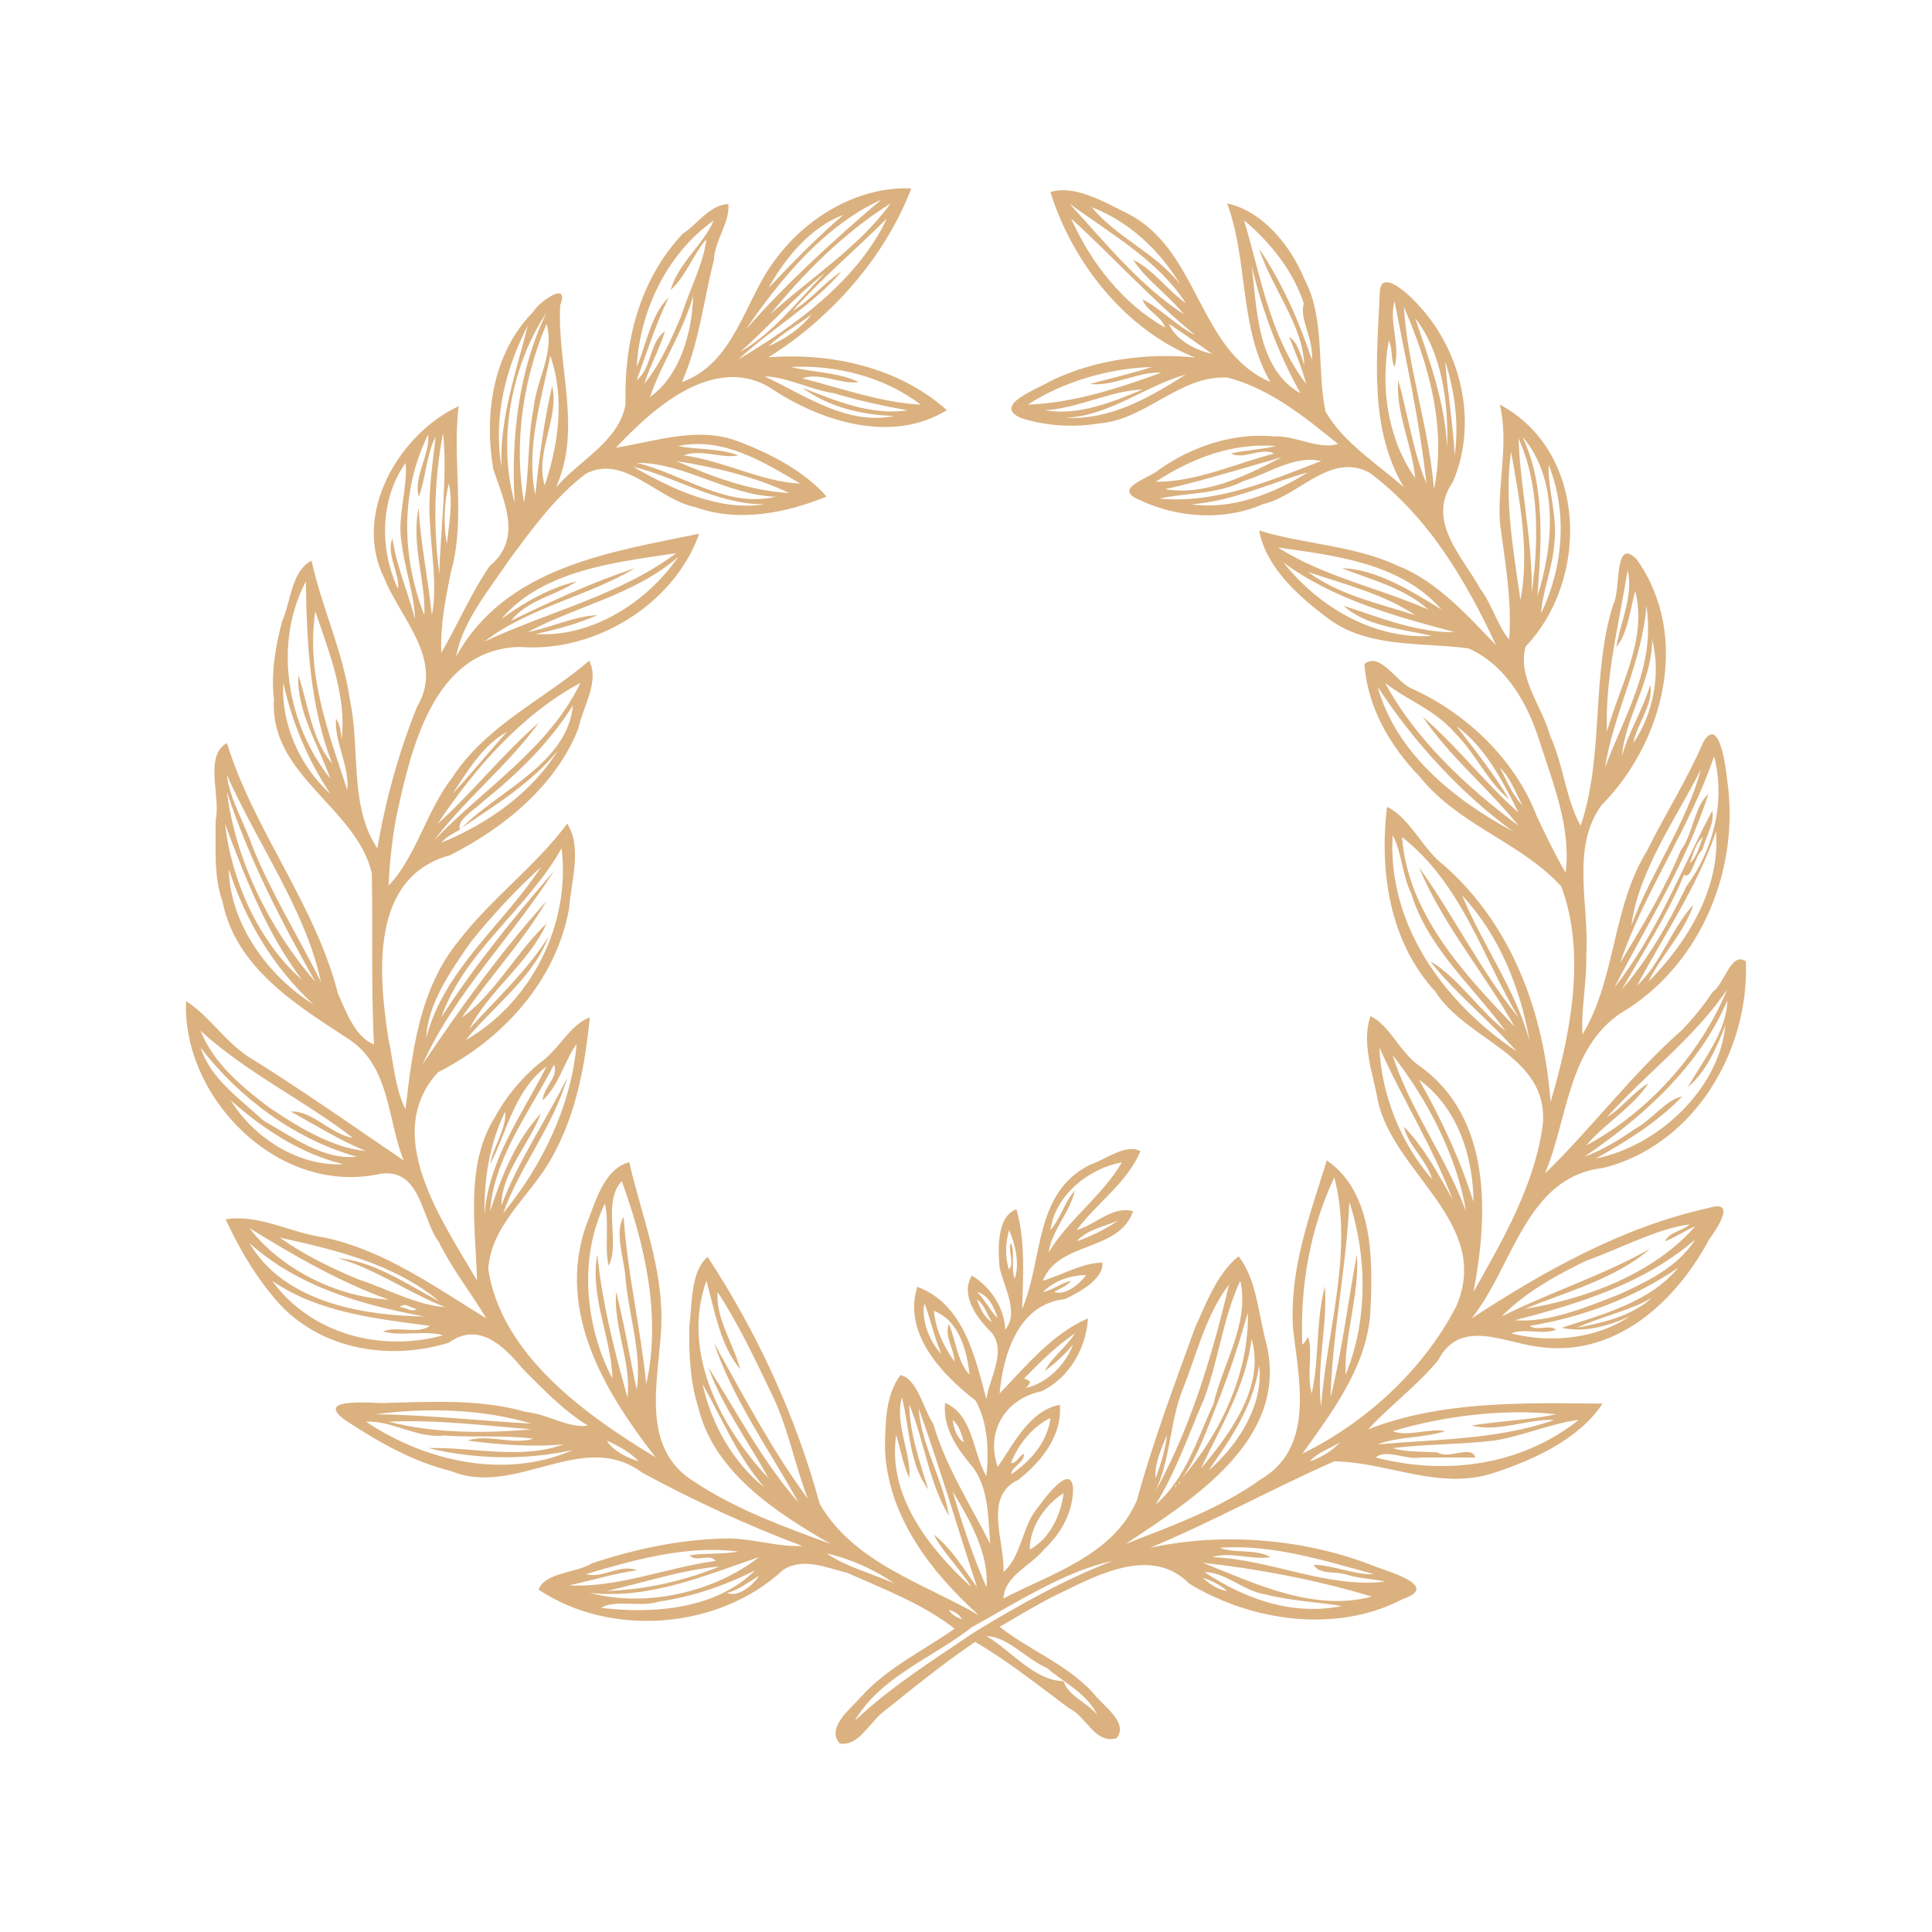 <?xml version="1.0" encoding="utf-8"?>
<svg version="1.1" xmlns="http://www.w3.org/2000/svg" viewBox="0 0 500 500">
<style type="text/css">
	.st0{fill:#DBB17F;}
</style>
<g>
	<path class="st0" d="M235.84,48.76c-13.89-0.59-27.47,7.62-35.56,18.94c-7.71,10.4-10.17,26.25-23.8,31.18
		c4.43-10.01,5.61-21.06,8.28-31.62c0.2-5.03,4.23-9.83,3.73-14.44c-4.84,0.17-7.97,5.21-11.88,7.75
		c-11.14,11.94-15.18,27.97-14.72,44.16c-1.82,9.6-11.87,14.31-18,21.41c6.81-15.16,0.3-31.06,1.08-47.09
		c2.53-6.61-5.34-1.07-7.04,1.72c-10.36,10.57-12.71,26.35-10.26,40.67c2.81,8.38,7.6,17.98-0.92,25.03
		c-4.87,7.09-8.32,15.24-12.54,22.49c-0.31-7.25,1.12-14.06,2.47-20.89c3.95-13.67,0.26-29.21,2.02-42.95
		c-15.33,7.12-27.64,27.81-19.24,44.53c4.29,10.68,15.72,21.22,8.41,33.41c-4.7,11.76-8.09,23.96-10.21,36.5
		c-7.36-10.94-4.36-25.95-7.14-38.6c-1.76-12.39-7.24-23.72-9.89-35.85c-5.21,2.61-5.37,10.66-7.63,15.73
		c-1.75,6.5-2.89,13.53-2.1,20.28c-1.15,19.58,21.16,27.69,25.31,44.76c0.34,14.5-0.21,30.06,0.59,44.39
		c-4.77-1.65-7.31-8.57-9.37-13.23c-5.9-23.08-21.72-42.12-28.7-64.72c-6.02,3.32-1.53,13.75-2.92,19.95
		c0.08,7.15-0.57,14.53,1.79,21.08c3.39,17.19,19.38,26.92,32.88,35.72c10.53,7.12,9.77,20.75,13.99,31.26
		c-12.79-8.7-25.81-17.88-39.05-26.15c-6.61-3.71-11.22-11.36-17.27-15.08c-1.05,24.99,23.97,50.66,50.48,44.64
		c10.38-1.29,10.39,11.59,14.94,17.67c3.43,6.98,8.36,13.21,12.31,19.8c-13.31-8.16-26.29-17.56-41.84-20.93
		c-8.55-1.1-17.1-6.19-25.63-4.71c2.98,6.48,6.88,13.41,11.63,19.19c10.83,14.16,29.79,17.77,46.07,12.74
		c7.81-5.61,14.34,0.86,19.38,6.97c5.27,5.27,10.46,10.67,16.67,14.48c-5.11,0.76-10.52-3.05-15.95-3.51
		c-11.8-3.44-24.59-2.68-37.09-2.33c-4.03-0.04-17.73-1.31-9.77,4.42c8.4,5.55,17.45,10.75,27.25,13.13
		c16.86,7.09,34.15-11.1,49.63,0.49c13.41,7.23,27.23,13.65,41.4,18.94c-5.7,0.34-12.34-1.73-18.49-1.95
		c-12.5,0.09-24.37,2.61-35.9,6.43c-4.16,2.57-12.18,2.31-13.85,6.83c18.7,12.5,46.77,10.29,63.26-5.1
		c5.21-3.34,11.14-0.56,16.54,0.71c9.53,4.25,19.57,8.02,27.85,14.49c-8.06,5.73-17.27,9.96-24.21,17.64
		c-2.77,3.22-9.09,7.95-5.51,12.08c4.97,0.86,7.8-5.71,11.59-8.43c7.69-6.17,15.33-12.37,23.46-17.87
		c8.43,4.93,16.31,11.2,24.23,17.13c4.62,2.11,6.72,9.42,12.4,7.79c3.19-4.11-3.59-8.37-6.08-11.68
		c-6.92-7.56-16.53-11.06-24.21-17.15c4.96-2.86,9.83-5.86,14.97-8.38c10.16-4.94,24.29-12.72,34.13-2.77
		c15.94,9.71,38.02,13,55.17,4c9.54-3.22-2.56-6.81-6.63-8.27c-18.23-7.38-39.77-9.15-58.72-5.02c16-6.64,31.66-15.32,47.68-22.38
		c13.8,0.21,27.09,7.55,41.03,3.08c10.38-3.36,22.29-8.75,28.4-18.01c-20.15-0.2-41.76-0.79-60.67,6.66
		c5.48-5.98,12.68-11.28,18.12-17.89c5.69-10.89,16.78-4.65,25.68-3.52c19.96,3.06,35.72-11.45,44.39-27.62
		c2.05-2.86,7.32-10.54,0-8.28c-22.29,4.9-42.5,16.27-61.42,28.6c10.79-13.34,13.96-36.67,34.05-38.94
		c23.47-5.86,37.84-30.1,36.95-53.47c-3.83-2.69-5.51,5.8-8.57,7.89c-2.37,3.51-5.02,6.86-8.05,9.95
		c-12.89,11.37-23.26,25.31-35.4,37.1c6.15-14.54,5.85-33.92,21.53-42.7c19.21-12.49,28.88-36.39,25.67-59
		c-0.38-3.48-2.02-16.9-6.17-10.07c-4.16,9.74-9.9,18.72-14.6,28.22c-9.09,14.67-7.97,32.94-16.69,47.53
		c-0.45-6.29,1.14-13.62,0.97-20.44c0.83-12.88-4.1-27.86,3.93-38.89c16.22-16.3,23.18-43.95,9.09-63.67
		c-6-6.05-3.99,8.33-6.05,11.73c-5.77,18.33-2.26,39.12-8.43,57.25c-3.73-6.52-4.49-15.87-7.89-23.25
		c-2.02-7.62-8.55-15.01-6.36-23.12c16.62-17.4,16.02-50.51-6.67-62.62c2.41,9.95-0.62,20.35,0.03,30.62
		c1.31,9.94,3.14,19.75,2.4,30.2c-3.11-3.79-4.4-9.03-7.41-13.03c-4.67-8.51-14.23-17.62-7.15-27.81
		c6.41-14.93,2.41-33.22-8.42-45.17c-2.03-2.45-10.1-10.4-10.49-4.11c-0.75,17.13-2.88,35.41,6.22,50.71
		c-6.67-5.9-15.6-11.48-20.29-19.61c-2.34-11.29,0.06-23.96-5.51-34.39c-3.45-8.38-10.7-17.51-19.94-19.47
		c5.52,14.88,3.03,32.19,11.19,46.22c-18.85-8.08-18.37-34.34-37.1-43.67c-5.93-2.94-13.56-7.45-19.82-5.49
		c5.56,18.03,19.39,35.73,37.46,42.83c-12.37-1.3-26.21,0.54-37.62,6.17c-3.1,1.97-14.86,6.05-7.64,9.41
		c6.33,2.11,13.69,2.6,20.45,1.45c12.07-0.9,21-12.64,33.25-11.84c10.87,2.85,19.84,10.11,28.55,17.19
		c-5.34,1.48-10.88-2.21-16.51-1.98c-10.45-1-21.05,2.51-29.59,8.43c-2.59,2.44-12.64,4.95-5.32,8c9.75,4.67,21.91,5.53,31.95,1.11
		c9.33-2.09,17.42-13.59,27.62-8.14c15.25,11.42,24.88,27.86,32.72,44.64c-7.25-7.49-15.22-16.55-25.26-20.47
		c-11.3-5.38-24.22-5.56-36.05-9.21c1.84,9.9,10.88,17.7,18.85,23.48c10.27,6.94,23.4,5.43,35.31,7.03
		c9.76,4.28,15.4,14.39,18.38,23.95c3.48,10.89,8.27,22.45,6.77,34.1c-2.74-4.68-5.07-9.6-7.41-14.49
		c-5.59-14.67-18-26.58-32.15-33.05c-4.16-1.47-8.33-9.85-12.5-6.47c0.79,11.12,6.48,21.06,14.23,29.07
		c10.18,12.76,26.15,16.94,36.71,28.49c6.6,17.61,2.26,38.78-2.77,55.81c-1.68-22.95-9.9-45.78-27.69-61.36
		c-5.48-4.16-8.76-12.3-14.65-15.04c-2,16.82,0.73,35.06,12.53,47.81c8.22,12.89,28.93,16.22,27.86,33.94
		c-1.99,15.9-10.29,30.08-18,43.79c3.78-19.65,4.89-45.09-13.99-58.51c-4.98-3.34-7.58-10.4-12.65-12.89
		c-2.44,6.82,0.63,14.82,1.86,21.74c4.02,19.06,29.74,31.82,20.29,53.45c-8.48,16.38-23.42,30.07-39.79,38.06
		c7.66-10.73,16.2-21.94,17.52-35.51c0.8-13.83,1.1-31.95-11.2-40.39c-4.32,14.05-9.65,27.88-8.76,43.3
		c1.48,13.38,5.83,30.94-8.39,39.29c-10.62,7.59-22.95,12.02-34.91,16.67c17.34-11.49,42.18-26.94,36.49-51.57
		c-2.12-7.54-2.51-16.91-7.28-22.86c-5.48,4.4-8.33,12.03-11.24,18.44c-5.37,14.81-10.91,29.58-15.08,44.76
		c-6.14,14.21-22.09,18.87-34.51,25.34c0.24-5.91,7.29-8.58,10.58-12.77c4.48-4.21,7.5-9.75,7.43-15.92
		c-0.76-6.7-8.09,3.78-10.08,6.46c-3.25,4.87-3.48,11.41-7.94,15.42c0.44-7.92-5.38-19.59,3.85-23.88
		c5.98-4.75,11.41-11.41,10.74-19.42c-7.83,1.43-11.97,10.2-16.06,16.06c-3.26-9.11,2.07-17.66,11.15-19.5
		c7.23-3.29,11.77-11.21,12.2-18.94c-9.12,3.91-16,12.27-22.87,19.46c0.94-10.26,4.89-23.18,16.92-24.44
		c3.65-1.7,10.11-5.25,9.68-9.46c-5.39,0.13-10.3,3.2-15.41,4.71c4.04-10.32,19.75-7.4,23.36-18c-5.32-1.47-9.71,3.54-14.6,4.87
		c5.19-6.98,13.11-12.29,16.5-20.39c-3.69-2.1-8.97,2.13-12.98,3.48c-14.71,7.19-12.14,24.71-17.64,37.34
		c0.23-8.15,0.91-17.49-1.46-25.79c-5.1,1.81-4.81,10.17-4.37,15.07c1.1,5.02,5.13,11.71,1.45,16.07
		c-0.18-5.65-3.8-11.07-8.64-13.99c-3.09,5.15,1.43,11.2,5.27,14.92c3.69,5-0.76,11.71-1.5,17.07c-2.9-10.73-5.76-24.6-17.88-29.07
		c-3.75,11.85,6.11,22.51,15.08,29.43c3.22,5.62,3.5,13.35,2.8,19.58c-3.62-6.11-3.34-15.89-10.7-18.98
		c-0.62,6.72,3.36,12.1,7.41,16.92c3.95,5.73,3.73,12.83,4.27,19.57c-5.07-10.07-11.51-19.99-14.71-31.03
		c-2.61-3.93-4.18-11.78-8.52-12.64c-3.93,5.3-3.84,12.32-4.01,18.85c0.61,17.49,11.82,32.06,24.33,43.3
		c-14.26-8.28-32.38-13.54-41.21-28.86c-6.15-22.59-16.12-44.21-29-63.9c-4.41,3.8-3.98,11.92-4.72,17.83
		c-0.15,7.25,0.17,14.42,2.28,21.08c4.07,16.95,20.29,27.28,34.22,35.36c-12.09-4.44-24.52-8.92-35.4-16.18
		c-14.02-8.76-9.05-26.12-8.39-39.78c0.67-15.17-5.06-28.69-8.27-42.82c-6.71,1.79-8.84,10.68-11.23,16.51
		c-7.63,22.32,4.97,43.05,18.04,59.88c-17.98-10.87-39.87-26.43-43.3-48.66c0.74-11.81,11.33-19.28,16.58-29.16
		c6.13-10.96,8.48-23.53,9.69-36.05c-5.32,1.99-8.15,8.75-13.26,12.04c-4.42,3.8-8.39,8.4-11.18,13.63
		c-8,12.53-5.05,28.68-4.75,42.44c-8.91-15.4-24.88-37.71-10.1-53.89c16.74-8.46,30.63-23.73,33.94-42.45
		c0.52-7.01,3.44-15.75-0.49-21.9c-8,10.82-19.63,19.37-27.85,30.06c-10.35,12.42-12.23,28.63-14,43.9
		c-2.75-5.62-3.07-11.97-4.38-18c-2.65-16.99-4.9-42.12,15.94-47.8c13.9-7.03,27.49-18.09,33.23-32.94
		c1.09-5.53,5.53-12.04,2.74-17.38c-11.54,9.96-26.79,16.78-35.5,30.36c-6.64,8.51-9.22,20.28-16.42,27.86
		c0.27-5.94,0.9-11.78,1.95-17.51c3.75-17.44,9.52-43.86,32.11-44.28c19.51,1.55,39.97-11.21,46.33-29.3
		c-22.63,4.69-50.02,8.5-62.87,31.73c1.56-9.04,8.86-17.71,14.22-25.68c5.68-7.59,11.49-15.69,19.31-21.56
		c9.92-5.26,18.74,6.8,28.42,8.64c11.03,4.01,23.49,1.52,33.9-2.76c-5.79-6.55-14.52-11.13-22.76-14.22
		c-10.36-4.08-21.41-0.06-31.73,1.57c9.5-10.16,24.99-24.03,39.56-15.72c13,8.87,31.73,14.91,46.04,6.02
		c-12.23-10.97-29.8-14.98-46.19-13.66C215.01,82.43,229.09,66.5,235.84,48.76 M228.06,51.68c-12.06,10.25-24.37,21.48-35.03,33.57
		C201.97,72.23,213.33,58.39,228.06,51.68 M230.49,52.65c-8.44,11.58-20.74,19.2-31.14,28.71
		C207.93,70.72,218.75,59.94,230.49,52.65 M306.88,78.44c-4.54-3.08-8.44-8.77-13.62-11.19c3.38,5.22,9.21,9.15,13.14,14.11
		c-11.4-7.4-20.4-18.61-29.68-28.71C287.32,60.42,299.68,67.34,306.88,78.44 M305.42,73.58c-6.41-8.17-16.46-12.11-22.87-19.95
		C292.2,57.32,300.13,64.78,305.42,73.58 M218.33,55.57c-6.67,5.62-13.58,12.75-19.46,18.98C203.19,66.8,209.8,58.72,218.33,55.57
		 M229.52,56.55c-7.63,16.15-23.82,27.77-38.44,36.49c8.16-7.63,19.64-14.35,26.76-22.87c-4.5,2.95-8.07,7.58-12.65,10.22
		C212.61,72.03,221.52,64.59,229.52,56.55 M309.31,86.71c-4.86-2.36-8.83-6.79-13.62-9.24c0.9,2.96,4.95,4.35,5.84,7.3
		c-10.94-6.12-19.31-16.91-24.33-28.22C287.91,66.3,298.08,77.61,309.31,86.71 M184.75,57.03c-2.79,6.33-9.19,11.08-11.19,18
		c3.8-3.28,5.76-9.1,9.24-13.14c-0.69,6.3-4.43,13.28-6.48,19.8c-2.51,6.04-5.63,12.85-9.58,17.67c1.43-4.68,3.95-8.97,5.35-13.62
		c-4.02,2.69-3.37,9.52-7.3,12.65c2.56-7.12,4.92-14.5,8.27-21.41c-4.63,4.41-5.79,12.24-8.27,18
		C165.51,80.68,172.51,65.66,184.75,57.03 M339.48,93.04c-3.2-9.81-7.79-20.04-13.62-28.71c3.17,10.08,11.34,19.72,11.68,30.17
		c-0.84-2.47-1.72-5.98-3.89-7.3c1.55,4,3.31,7.97,4.38,12.16c-9.34-12.22-11.78-27.96-16.06-42.33c7,5.88,12.68,13.1,15.46,21.52
		C336.21,82.57,340.12,88.02,339.48,93.04 M323.91,68.71c2.7,11.54,6.89,22.72,12.65,33.09C325.19,95.4,325.32,79.61,323.91,68.71
		 M213.46,70.66c-6.98,7.2-13.24,15.39-21.9,20.44C198.96,84.53,205.75,76.72,213.46,70.66 M168.21,102.77
		c3.06-8.96,8.68-17.07,11.19-26.27C179.15,85.51,176.25,97.03,168.21,102.77 M360.89,77.96c3.04,15.62,6.55,31.2,8.27,47.2
		c-3.53-8.41-4.75-17.9-7.3-26.76c-0.72,8.31,3.63,16.79,4.38,25.3c-7.02-9.88-9.09-23.4-6.81-35.52c1,1.93,0.46,4.72,1.46,6.81
		C362.51,89.7,359.39,83.19,360.89,77.96 M363.32,79.42c6.26,14.44,11.15,31.06,7.79,47.2C369.84,110.67,364.26,94.85,363.32,79.42
		 M141.45,80.88c-7.27,14.94-9.23,32.5-8.27,49.14C128.6,113.69,132.52,94.29,141.45,80.88 M210.05,81.36
		c-2.93,3.8-7.02,6.43-11.19,8.27C202.16,86.45,206.44,84.1,210.05,81.36 M374.52,115.91c-0.52-11.78-4.6-22.65-8.27-33.57
		C373.35,91.47,374.9,104.72,374.52,115.91 M135.61,130.02c-2.72-15.56-0.16-32.02,5.84-46.22c2.14,7.48-2.66,14.61-3.37,21.93
		C136.48,113.64,137.08,122.1,135.61,130.02 M313.69,91.58c-4.29-0.95-9.45-3.57-11.19-7.79C306.28,86.31,310.09,88.99,313.69,91.58
		 M129.77,120.77c-2.16-12.66,1.09-25.46,6.81-36.49C133.81,95.59,129.27,108,129.77,120.77 M140.96,125.64
		c-2.57-8.67,3.81-17.12,1.95-25.79c-2.11,9-3.42,18.95-4.38,28.22c-2.46-11.92,1.49-24.38,3.89-36.01
		C146.19,102.91,144.59,114.98,140.96,125.64 M374.03,93.53c2.43,7.67,3.6,16.1,2.43,24.33
		C376.09,109.95,374.55,100.96,374.03,93.53 M238.27,104.72c-10.35-0.54-20.53-4.26-30.65-6.81c4.57-1.66,10.27,1.69,14.6,0.97
		c-5.24-2.57-11.77-2.47-17.52-3.89C216.2,94.33,228.99,97.56,238.27,104.72 M298.12,94.99c-5.28,1.71-10.71,2.91-16.06,4.38
		c5.81,0.78,12.8-3.31,18.49-2.92c-11.05,4.01-22.88,7.89-34.55,8.27C275.33,98.65,287.34,95.26,298.12,94.99 M234.87,106.18
		c-9.32,1.47-18.72-2.51-27.25-5.84c6.81,4.97,15.32,7.08,23.84,7.3c-12.28,2.56-23.1-5.35-33.57-10.22
		c5.68,0.09,11.95,3.46,18.01,4.37C222.11,103.65,228.45,105.04,234.87,106.18 M306.88,96.93c-9.28,5.84-19.44,11.87-31.14,11.19
		C287.09,107.68,296.25,99.91,306.88,96.93 M295.69,100.82c-7.85,3.26-16.71,6.87-25.3,5.35
		C279.05,105.71,287.56,101.01,295.69,100.82 M113.71,148.51c-1.64-12-1.33-24.76,0.97-36.49
		C115.83,123.83,113.99,136.68,113.71,148.51 M108.36,128.56c1.85-4.7,1.91-10.73,4.38-15.57c-0.7,6.69-2.07,14.78-1.46,22.38
		c0.33,7.78,1.96,16.21,0.49,23.84c-0.95-9.24-2.93-18.55-3.41-27.73c-2.03,9.08,1.86,19.09,1.46,27.73
		c-5.87-14.9-6.27-32.18,0.97-46.71C111.39,117.44,106.99,123.23,108.36,128.56 M397.87,154.35c1.03-13.23,2.15-28.8-3.89-41.36
		C403.51,123.97,402.05,141.27,397.87,154.35 M393,113.48c5.47,12,5.21,26.74,3.41,39.9C396.67,140.04,393.41,126.21,393,113.48
		 M207.13,125.15c-9.91-0.39-19.93-5.94-30.17-7.3c4.34-1.73,10.01,0.91,14.11,0c-4.86-1.91-10.67-1.4-15.57-2.43
		C187.31,113,197.62,119.62,207.13,125.15 M330.24,115.42c-3.62,0.93-7.88,1.03-11.68,1.95c3.37,1.71,7.84-1.72,11.19,0
		c-10.03,2.62-20.45,7.46-30.65,7.3C308.34,118.66,318.76,114.55,330.24,115.42 M391.06,116.88c2.17,12.38,4.89,25.85,2.43,38.44
		C391.74,142.87,389.25,129.63,391.06,116.88 M331.7,118.34c-9.03,4.61-19.39,10.03-30.17,8.27
		C311.54,124.36,321.67,121.16,331.7,118.34 M204.21,127.59c-10.35-0.59-19.86-4.22-29.19-8.27
		C184.32,120.77,195.48,123.32,204.21,127.59 M341.91,119.31c-13.3,5.12-27.13,11.11-41.85,9.73c7.04-1.58,15.06-1.07,21.74-4.53
		C328.3,122.56,335.02,117.72,341.91,119.31 M200.81,128.56c-12.99,3-24.09-5.92-36.01-8.76
		C176.95,119.64,188.22,128.15,200.81,128.56 M107.39,160.19c-1.81-7.01-4.79-13.68-5.84-20.92c-1.67,4.14,1.97,9.32,1.46,13.14
		c-4.81-10.17-4.71-23.27,1.95-32.6c0.64,6.49-2.32,14.08-0.98,20.93C104.72,147.19,107.3,154.15,107.39,160.19 M400.79,120.29
		c4.96,12.35,3.76,26.58-1.95,38.44c0.3-5.55,3.01-11.92,3.41-18C403.18,133.68,400.52,126.57,400.79,120.29 M197.89,130.51
		c-12.01,1.85-24.03-3.99-34.06-9.73C175.32,123.56,185.56,130.57,197.89,130.51 M338.51,122.23c-8.69,5.44-19.72,9.83-30.17,8.27
		C318.94,129.75,328.47,125.07,338.51,122.23 M116.15,125.15c1.16,5.04,0.03,10.56-0.49,15.57
		C114.69,135.97,114.96,129.75,116.15,125.15 M373.06,157.75c-7.79-4.78-16.83-10.47-25.79-10.7c7.51,2.94,16.12,5.1,22.38,10.7
		c-12.8-5.58-27.05-8.52-38.93-16.06C345.11,143.73,362.47,145.61,373.06,157.75 M175.02,143.16
		c-14.92,11.06-33.14,15.13-49.63,22.87c11.08-8.67,27.18-11.88,38.93-18.98c-11,3.61-21.67,8.57-32.11,13.62
		c4.29-5.48,11.78-6.55,17.03-10.22c-7.1,1.72-13.53,5.44-19.46,9.73C140.47,147.42,159.85,145.45,175.02,143.16 M175.51,144.13
		c-8.12,11.88-22.61,20.96-36.98,19.95c5.49-1.11,10.89-2.65,16.06-4.87c-5.64,0.18-12.05,3.22-18,4.38
		C149.16,156.83,164.31,153.93,175.51,144.13 M376.46,163.59c-9.55,0.24-19.46-3.81-28.71-6.81c5.69,5.32,15.2,6.01,22.87,7.79
		c-14.71,1.01-29.18-7.24-38.44-18.98C345.23,155.2,361.09,159.49,376.46,163.59 M418.31,167.49c2.91-3.56,3.64-9.78,4.87-14.6
		c3.25,12.71-4.07,24.61-7.3,36.49c-0.57-13.86,3.16-28.1,5.35-41.85C422.79,154.16,419.35,160.96,418.31,167.49 M366.24,159.21
		c-9.46-3.05-19.66-5.19-27.73-11.19C347.84,151.21,358.06,153.67,366.24,159.21 M85.98,197.65c-5.38-6.35-6.17-15.21-8.76-22.87
		c-0.51,9.19,5.22,18.06,8.27,26.76c-11.11-13.95-14.9-34.78-6.33-51.09C79.37,166.53,80.24,182.85,85.98,197.65 M415.39,198.63
		c2.04-13.65,9.69-27.51,10.7-41.85C428.49,172.47,420.54,184.8,415.39,198.63 M88.41,191.33c-0.13-1.83-0.45-3.94-1.46-5.35
		c-0.5,5.72,3.64,12.71,2.92,18.49c-4.8-14.76-10.72-29.95-8.27-46.22C85.1,168.6,89.76,180.11,88.41,191.33 M422.69,192.3
		c0.98-5.05,5.32-10.09,4.38-15.08c-1.81,6.39-5.61,12.11-7.3,18.49c0.7-9.86,7.82-19.47,7.79-30.17
		C429.92,174.28,427.81,184.97,422.69,192.3 M73.33,176.73c2.22,10.19,6.37,20.02,12.16,28.71
		C77.47,198.29,72.65,186.97,73.33,176.73 M150.21,176.73c-8.19,17.1-25.31,27.48-37.95,40.87c8.25-10.94,19.37-19.69,27.25-30.65
		c-9.54,8.34-17.32,18.25-26.27,26.27C122.85,198.84,134.91,184.96,150.21,176.73 M390.57,206.9c-3.88-6.57-9.1-13.05-13.62-18.98
		c7.61,5.58,12,14.45,16.06,22.38c-8.76-7.65-16.1-17.38-24.82-24.82c6.93,10.32,16.97,18.46,24.82,28.22
		c-13.37-9.96-26.62-22.23-34.55-36.98c5.81,4.57,13.09,7.05,18.12,13.02C381.98,195.12,384.79,202.09,390.57,206.9 M391.55,215.17
		c-15.01-8.06-30.26-20.18-35.03-37.47C365.73,191.84,377.8,205.11,391.55,215.17 M119.55,214.2c8.74-5.9,17.93-11.54,24.82-19.95
		c-6.91,11.14-18.48,19.1-30.17,23.84c1.27-1.48,3.17-2.43,4.87-3.41c-1.2-2.27,4.24-5.52,6.18-7.44
		c8.78-7.07,17.07-15.16,23.01-24.67C146.93,197.5,128.96,204.66,119.55,214.2 M131.23,189.38c-4.65,5.14-9.56,11.18-14.11,16.06
		C120.96,199.6,124.94,192.86,131.23,189.38 M443.61,195.71c3.01,11.79-0.18,24.24-7.18,33.7c-4.51,9.37-9.83,18.73-16.67,26.64
		c5.48-9.71,11.85-19.33,16.06-29.68c2,1.43,2.78-4.92,4.75-6.44c0.83-3.26,3.28-7.02,2.54-10.11
		c-8.09,15.33-14.41,32.06-25.3,45.74c8.51-16.49,18.68-32.4,24.33-50.12c-3.77,3.45-3.93,10.33-7.19,14.71
		c-4.19,10.15-10.03,19.8-15.68,29.08C425.56,230.67,437.44,214.11,443.61,195.71 M393.98,208.36c-2.66-2.64-4.06-6.51-5.84-9.73
		C390.84,201.24,392.24,205.11,393.98,208.36 M440.2,199.11c-3.81,14.23-12.89,26.59-18,40.39
		C424.03,225.38,433.72,211.95,440.2,199.11 M58.73,200.57c7.88,17.81,20.35,34.93,24.33,53.52c-5.81-11.63-12.79-22.79-17.67-34.88
		C63.32,213.1,59.3,206.49,58.73,200.57 M58.73,204.95c5.62,17.19,14.01,33.39,22.87,49.14C69.67,240.37,60.88,222.4,58.73,204.95
		 M78.19,253.61c-11.41-9.98-18.36-26.03-19.95-40.39C63.45,227.12,69,241.48,78.19,253.61 M426.58,254.1
		c3.33-6.87,9.22-12.57,11.68-19.95c-5.49,5.81-8.54,15.4-14.6,20.92c6.92-12.97,15.74-25.8,20.44-39.9
		C445.3,229.66,436.77,243.87,426.58,254.1 M389.6,266.75c-6.72-5.11-12.28-13.84-19.46-18c6.52,8.42,15.56,15.49,22.38,23.36
		c-18.61-12.48-33.46-32.56-32.11-55.96c2.27,3.97,2.49,10.45,4.83,15.12C369.45,245.18,381.07,255.19,389.6,266.75 M393,263.34
		c-9.77-12-16.81-26.4-25.79-38.93c6.14,14.8,16.96,27.46,24.82,41.36c-13.35-14.02-27.6-29.14-29.19-49.14
		C378.33,228.77,383.63,247.55,393,263.34 M440.69,216.63c-0.91,2.28-1.46,5.17-3.41,6.81
		C438.19,221.16,438.74,218.27,440.69,216.63 M120.52,269.18c6.91-8.57,17.53-16.16,21.41-26.76c-5.37,8.64-13.76,16.44-20.44,23.84
		c5.09-10.02,15.44-17.09,19.95-27.25c-7.83,7.44-13.34,18.19-21.9,24.33c6.64-9.97,15.86-19.66,21.9-30.17
		c-12.24,13.73-22.22,27.6-32.11,42.33c8.32-18.51,23.31-33.15,34.06-50.12c-10.4,12.07-20.73,24.73-29.19,37.95
		c5.9-17.1,22.44-28.21,31.14-43.79C147.71,238.89,137.77,259.25,120.52,269.18 M139.99,224.41c-9.6,14.78-25.3,26.67-29.68,44.28
		c0.28-8.76,6.39-17.55,11.56-24.94C127.41,236.86,133.38,230.41,139.99,224.41 M59.22,224.9c4.18,13.14,11.61,25.6,21.9,35.03
		C69,252.42,59.41,238.64,59.22,224.9 M395.92,269.67c-3.51-13.35-12.28-25.1-17.52-37.95C388.1,242.18,393.53,255.86,395.92,269.67
		 M447.01,256.04c-6.89,16.69-20.4,31.78-36.49,40.39c4.86-5.79,11.92-9.68,16.06-16.06c-3.88,2.25-6.79,6.42-10.7,8.76
		C425.72,278.07,438.6,268.58,447.01,256.04 M436.8,281.34c4.69-3.8,7.56-10.36,9.73-16.06c-1.54,16.41-17.26,31.31-33.57,34.55
		c7.81-4.31,16.24-9.59,22.38-16.06c-4.08,0.75-7.73,5.91-11.8,8.15c-4.24,2.86-8.72,5.77-13.5,7.42
		c15.09-10.19,29.81-23.46,36.98-40.39C446.96,266.78,440.72,274.48,436.8,281.34 M91.33,294.48c-5.79-0.92-10.59-7.18-16.06-6.81
		c6.42,3.54,12.67,7.49,19.46,10.22c-8.65-0.78-17.63-6.24-25.16-11.34c-7.03-5.29-14.43-11.52-17.66-19.8
		C63.87,277.72,78.7,284.71,91.33,294.48 M149.23,270.15c-1.34,15.85-8.8,31.37-18.98,43.79c4.28-12.12,13.05-22.6,16.54-35.03
		c-5.41,11.02-12.73,21.55-17.03,33.09c-0.03-8.49,7.24-15.85,10.22-23.84c-6.45,6.98-10,15.75-13.14,25.3
		c0.9-13.63,10.3-25.84,16.54-37.95c1.34,3.11-2.84,5.98-2.92,9.24C144.7,280.81,146.03,274.67,149.23,270.15 M92.3,299.35
		c-8.6,0.94-16.78-5.21-24.18-9.39c-6.1-5.68-13.64-10.76-16.2-18.83C61.95,284.19,76.43,294.92,92.3,299.35 M375.97,310.54
		c-3.57-6.43-7.36-13.52-12.65-18.98c1.13,5.07,5.95,8.58,7.3,13.62c-8.15-9.28-13.19-22.18-13.62-34.06
		C362.86,284.28,370.9,296.96,375.97,310.54 M379.38,313.46c-5.07-13.99-14.51-26.19-18.98-40.39
		C369.28,284.28,377.18,299.48,379.38,313.46 M141.45,275.99c-6.24,12.35-15.04,24.11-16.06,38.44c-0.1-9.22,1.15-18.11,5.35-26.76
		c0.41,4.33-3.09,9.04-3.89,13.62C131.27,292.91,133.02,282.26,141.45,275.99 M381.33,311.02c-3.41-10.83-8.36-21.56-14.11-31.63
		C377.11,286.55,381.27,299.09,381.33,311.02 M88.9,301.29c-11.29,0.65-23.04-6.5-29.19-16.54C67.96,292.08,77.9,298.69,88.9,301.29
		 M290.34,300.81c-4.92,8.53-13.95,14.92-18.98,23.36c0.89-5.85,5.54-10.43,6.81-16.06c-2.66,2.95-3.71,7.3-6.33,10.22
		C273.13,309.26,281.73,302.4,290.34,300.81 M345.32,304.7c5.04,19.38-2.05,39.87-3.41,59.36c-1.31-9.99,1.71-21.32,0.97-31.14
		c-2.39,8.88-1.42,18.94-3.41,27.73c-1.1-3.98-0.18-8.47-0.49-12.65c-0.56-3.62-0.5-0.99-1.95,0
		C336.41,332.76,339.1,317.88,345.32,304.7 M160.91,305.67c5.94,16.32,10.3,34.96,6.33,52.55c-1.41-14.37-4.87-28.65-5.84-43.3
		c-2.3,3.63-0.15,10.23,0.38,14.7c0.68,10.02,4.41,20.14,3.03,30.06c-1.85-8.36-3.24-17.23-5.35-25.3
		c-0.8,8.93,4.05,18.43,2.92,27.25c-3.39-12.1-6.52-24.31-7.79-36.98c-2.06,10.76,3.74,21.94,3.89,32.11
		c-7.11-13.64-8.72-31.22-1.95-45.25c1.21,4.94-0.13,10.93,0.97,16.06C160.62,321.8,155.74,311.19,160.91,305.67 M349.21,311.02
		c4.67,14.24,4.77,30.86-0.97,44.76c-0.43-9.97,3.68-20.85,2.92-31.14c-2.31,12.12-3.78,24.87-6.81,36.98
		C344.79,345.19,348.49,327.77,349.21,311.02 M289.36,315.89c-3.16,2.17-6.95,4.09-10.7,5.35
		C281.38,318.19,285.76,317.44,289.36,315.89 M437.28,316.86c-1.88,1.77-5.36,1.98-6.33,4.38c2.68-1.09,5.11-2.7,7.79-3.89
		c-11.02,12.58-28.74,18.91-44.28,21.41c10.97-4.41,23.72-7.87,32.6-15.57c-12.22,6.89-25.96,11.23-38.44,17.52
		c5.89-6.1,14.22-10.74,22-14.49C419.4,323.14,428.55,318.05,437.28,316.86 M100.57,336.33c-13.07-0.6-27.79-7.73-36.01-18.49
		C76.03,324.9,87.85,331.78,100.57,336.33 M262.6,330.97c-1.07-2.85,0.21-6.62-0.97-9.24c-0.93,1.68,1.03,5.03-0.49,6.81
		c-1.15-3.4-0.9-6.8,0-10.22C262.73,321.89,263.98,327.01,262.6,330.97 M113.71,336.81c-8.22-4.36-17.22-10.56-26.27-11.19
		c9.77,2.76,18.38,9.01,27.73,12.65c-7.35-0.45-15.14-4.82-22.49-7.19c-7.05-2.94-14.15-6.43-20.33-10.81
		C86.81,323.47,102.05,327.06,113.71,336.81 M438.74,320.76c-4.48,7.16-12.56,10.96-19.79,14.27c-8.49,3.28-17.91,7.31-26.92,6.66
		C408.56,337.37,425.42,332.32,438.74,320.76 M109.82,340.71c-15.95-0.26-36.27-3.65-45.25-18.98
		C77.31,333.09,93.54,337.69,109.82,340.71 M434.36,328.05c-7.32,8.96-19.59,12.1-30.17,15.57c5.78,1.37,12.21-0.49,17.52-2.92
		c-8.57,5.83-20.54,6.96-30.65,4.38c3.37-1.44,8.34,0.47,11.68-0.97c-1.75-1.39-5.09,0.43-6.81-0.97
		C409.59,340.85,422.8,335.98,434.36,328.05 M281.09,330c-1.83,2.49-5.45,5.33-8.27,4.38c1.44-0.99,3.35-1.5,4.38-2.92
		c-2.57,0.59-4.75,2.42-7.3,2.92C272.77,331.52,276.96,330,281.09,330 M111.28,343.14c-3.33,2.29-8.67-0.11-12.16,1.46
		c4.9,1.3,10.88-0.37,15.57,0.97c-16.02,4.41-34.16-0.21-44.28-14.11C82.36,339.69,97.12,341.25,111.28,343.14 M182.81,331.46
		c2.16,7.71,3.6,16.88,8.76,22.87c-1.75-6.56-6.43-13.26-5.84-19.95c5.21,7.99,9.39,16.8,13.52,25.41
		c4.63,9.01,6.34,19.2,9.84,28.11c-9.29-12.53-17.01-27.26-24.33-40.39c4.92,14.67,14.43,27.83,21.9,41.36
		c-9.29-10.6-15.93-23.35-23.36-35.03c3.66,10.22,10.41,19.24,15.57,28.71C186.38,369.19,176.28,349.86,182.81,331.46
		 M320.99,331.46c2.44,10.97-4.52,21.46-6.97,31.96c-4.17,8.89-7.23,19.47-14.93,25.94c5.34-8.67,8.52-18.16,12.54-27.36
		C315.34,352.04,316.56,340.85,320.99,331.46 M318.07,332.43c-4.55,19.26-10.5,38.93-20.44,55.96c5.53-8.8,4.69-19.85,8.65-29.3
		C309.81,350.09,312.15,340.21,318.07,332.43 M258.22,341.19c-1.99-1.99-3.25-4.76-5.35-6.81
		C255.91,335.12,257.31,338.48,258.22,341.19 M427.55,335.84c-5.22,4.77-12.66,6.46-19.46,7.79
		C414.29,340.71,421.51,339.38,427.55,335.84 M256.76,342.16c-1.89-0.98-3.23-3.7-3.89-5.84
		C254.89,337.69,255.37,340.28,256.76,342.16 M239.25,337.3c1.65,4.33,2.55,8.88,4.38,13.14
		C240.54,347.17,238.34,341.59,239.25,337.3 M107.87,338.76c-1.13,1.03-2.95-0.47-4.38-0.49
		C104.74,336.86,106.46,338.66,107.87,338.76 M250.93,355.79c-3.27-3.52-3.5-8.83-5.35-13.14c-1.26,3.02,1.36,6.48,1.46,9.73
		c-2.77-3.77-4.92-8.37-5.35-13.14C248.23,341.79,250.24,349.53,250.93,355.79 M305.91,382.55c4.55-6.34,6.92-14.05,9.89-21.25
		c2.66-6.98,4.69-13.02,7.14-21.56C323.35,355.07,315.95,370.9,305.91,382.55 M278.17,345.08c-1.92,3.27-5.98,6.16-7.79,9.73
		c2.7-1.93,5.23-4.35,7.3-6.81c-1.89,5.16-6.71,9.97-12.16,11.19c1.52-1.56,1.3-1.79-0.49-2.43
		C269.01,352.63,273.43,348.32,278.17,345.08 M310.77,380.12c5.1-10.84,11.67-21.44,13.14-33.57
		C327.47,358.81,318.38,371.01,310.77,380.12 M312.72,380.6c5.86-8.26,11.82-17.05,13.14-27.25
		C327.16,363.5,320.3,374.19,312.72,380.6 M197.89,384.98c-8.14-6.35-13.85-16.57-16.06-26.76
		C186.88,367.09,190.86,377.07,197.89,384.98 M233.41,361.63c2.03,7.93,1.81,17.14,6.81,23.84c-2.14-7-4.88-14.88-4.87-21.9
		c3.87,9.39,4.95,19.86,10.22,28.71c-1.29-8.8-7.32-18.71-7.79-27.73c5.45,15.27,10.04,30.86,15.08,46.22
		c-3.34-4.57-6.74-10.21-11.19-13.62c2.53,4.86,6.9,8.96,9.73,13.62c-11.07-10.15-21.79-23.74-19.46-39.41
		c1.14,3.73,1.74,7.62,3.41,11.19C235.83,376.1,231.49,368.42,233.41,361.63 M137.55,368.44c-12.83-0.71-26.87-2.27-40.39-2.43
		C110.38,364.24,124.86,364.63,137.55,368.44 M402.74,366.01c-6.96,1.52-14.7,1.71-21.9,2.92c6.92,1.82,14.89-1.81,21.41-1.46
		c-14.3,5.11-31.01,5.04-45.74,6.33c5.57-2.1,11.85-1.61,17.52-3.41c-3.96-0.91-9.54,1.56-13.62,0
		C373.74,366.39,389.37,364.52,402.74,366.01 M271.85,366.98c-0.72,6.1-5.13,11.23-10.22,14.6c0.34-2.17,3.44-2.98,3.41-5.35
		c-1.33,0.53-1.86,2.45-3.41,2.43C263.38,374,267.23,369.11,271.85,366.98 M408.58,367.47c-14.91,11.8-34.27,14.45-52.55,9.73
		c2.62-2.35,7.89,0.72,11.68,0c4.71,0,9.41,0,14.11,0c-1.04-3.4-6.97,0.65-9.84-1.35c-3.9-0.2-8.12,0-11.57-1.08
		c8.65-1.06,17.61-0.92,26.27-1.95C394.03,371.68,401.75,368.26,408.58,367.47 M138.04,372.33c-5.26,1.71-11.78-1.33-17.03,0.49
		c8.07,1.08,17.2,1.75,24.82,0.97c-11.04,4.11-24.05,0.6-35.03,0.97c12.05,2.92,25.31,3.21,37.47,0.49
		c-17.45,7.71-38.14,3-53.52-7.3c6.49-0.44,13.1,4.35,20.28,3.57C122.79,372.08,130.28,371.33,138.04,372.33 M137.55,369.9
		c-12.22,1.13-25.09,1.05-36.98-1.95C112.53,367.33,125.41,368.94,137.55,369.9 M249.47,373.31c-1.95-1.24-2.62-3.7-2.92-5.84
		C248.24,368.85,248.89,371.25,249.47,373.31 M302.02,371.36c-0.44,3.86-1.63,7.57-2.92,11.19
		C298.59,379.15,300.66,374.64,302.02,371.36 M165.29,378.17c-2.99-0.85-6.69-2.74-8.27-5.35
		C159.94,374.11,163.07,375.83,165.29,378.17 M346.78,373.31c-2.07,2.19-4.97,4-7.79,4.87
		C341.01,375.87,344.25,374.84,346.78,373.31 M305.42,383.52C305.35,384.32,304.69,383.46,305.42,383.52 M304.45,384.5
		C304.38,385.29,303.71,384.43,304.45,384.5 M255.3,410.77c-3.52-8.04-6.3-16.38-8.76-24.82
		C250.93,393.25,256.01,402.21,255.3,410.77 M275.25,386.44c-0.66,5.61-3.56,11.78-8.76,14.6
		C266.49,395.21,270.44,389.45,275.25,386.44 M355.54,407.37c-4.78,0.3-10.32-2.29-15.57-2.43c1.3,2.65,5.91,1.63,8.6,2.59
		c3.17,1.03,6.66,1,9.89,1.79c-15.23,1.76-29.53-5.78-44.76-6.33c4.68-1.52,10.35,0.79,15.08,0c-3.71-2.24-9.23-0.87-13.14-2.43
		C329.31,399.57,342.61,403.89,355.54,407.37 M191.08,401.53c-4.09,0.81-8.51,0.33-12.65,0.97c1.88,2.02,5.08-0.63,6.81,1.46
		c-12.63,1.69-25.3,7.01-37.95,6.33c5.83-1.28,11.55-3.05,17.52-3.89c-4.13-1.81-9.16,2.28-13.14,0.97
		C164.2,403.67,177.73,399.83,191.08,401.53 M231.46,409.8c-5.71-2.57-12.76-4.39-17.52-7.79
		C220.12,403.43,226.32,406.19,231.46,409.8 M196.43,402.99c-11.51,9.01-29.11,13.16-43.79,9.24
		C168.08,413.98,182.36,407.74,196.43,402.99 M287.91,403.96c-12.4,4.85-24.24,11.41-35.63,18.38
		c-10.69,7.25-21.57,14.02-31.03,22.98c6.57-11.43,20.26-16.31,30.28-24.22C263.11,414.72,275.54,406.65,287.91,403.96
		 M355.05,413.2c-15.15,3.99-30.17-3.36-43.79-8.76C325.47,405.99,341.15,408.97,355.05,413.2 M186.21,405.42
		c-9.24,3.74-19,5.96-29.19,6.33C166.42,409.64,176.87,406.15,186.21,405.42 M195.46,406.39c-9.96,9.89-25.82,11.4-39.9,9.73
		c3.62-2.27,10.34-0.08,14.92-1.62C179.22,413.24,187.57,410.37,195.46,406.39 M347.27,415.64c-13,2.59-25.19-1.9-35.52-8.76
		c5.15-0.15,10.2,4.95,15.68,5.73C333.86,414.27,340.88,414.6,347.27,415.64 M196.43,407.85c-1.45,2.3-5.41,5.69-8.27,4.38
		C191.16,411.54,193.72,409.37,196.43,407.85 M317.59,411.74c-2.37-0.27-4.66-1.86-6.33-3.41
		C313.5,409.04,315.87,410.2,317.59,411.74 M248.98,419.04c-1.28-0.35-2.73-1.2-3.41-2.43C246.85,416.96,248.3,417.81,248.98,419.04
		 M284.01,443.86c-2.61-3.25-7.54-4.88-8.76-8.76c-7.57-0.17-13.46-7.84-19.95-11.68c5.4,0.07,10.35,5.97,15.61,8.23
		C275.39,435.47,281.31,438.26,284.01,443.86L284.01,443.86z"/>
</g>
</svg>
